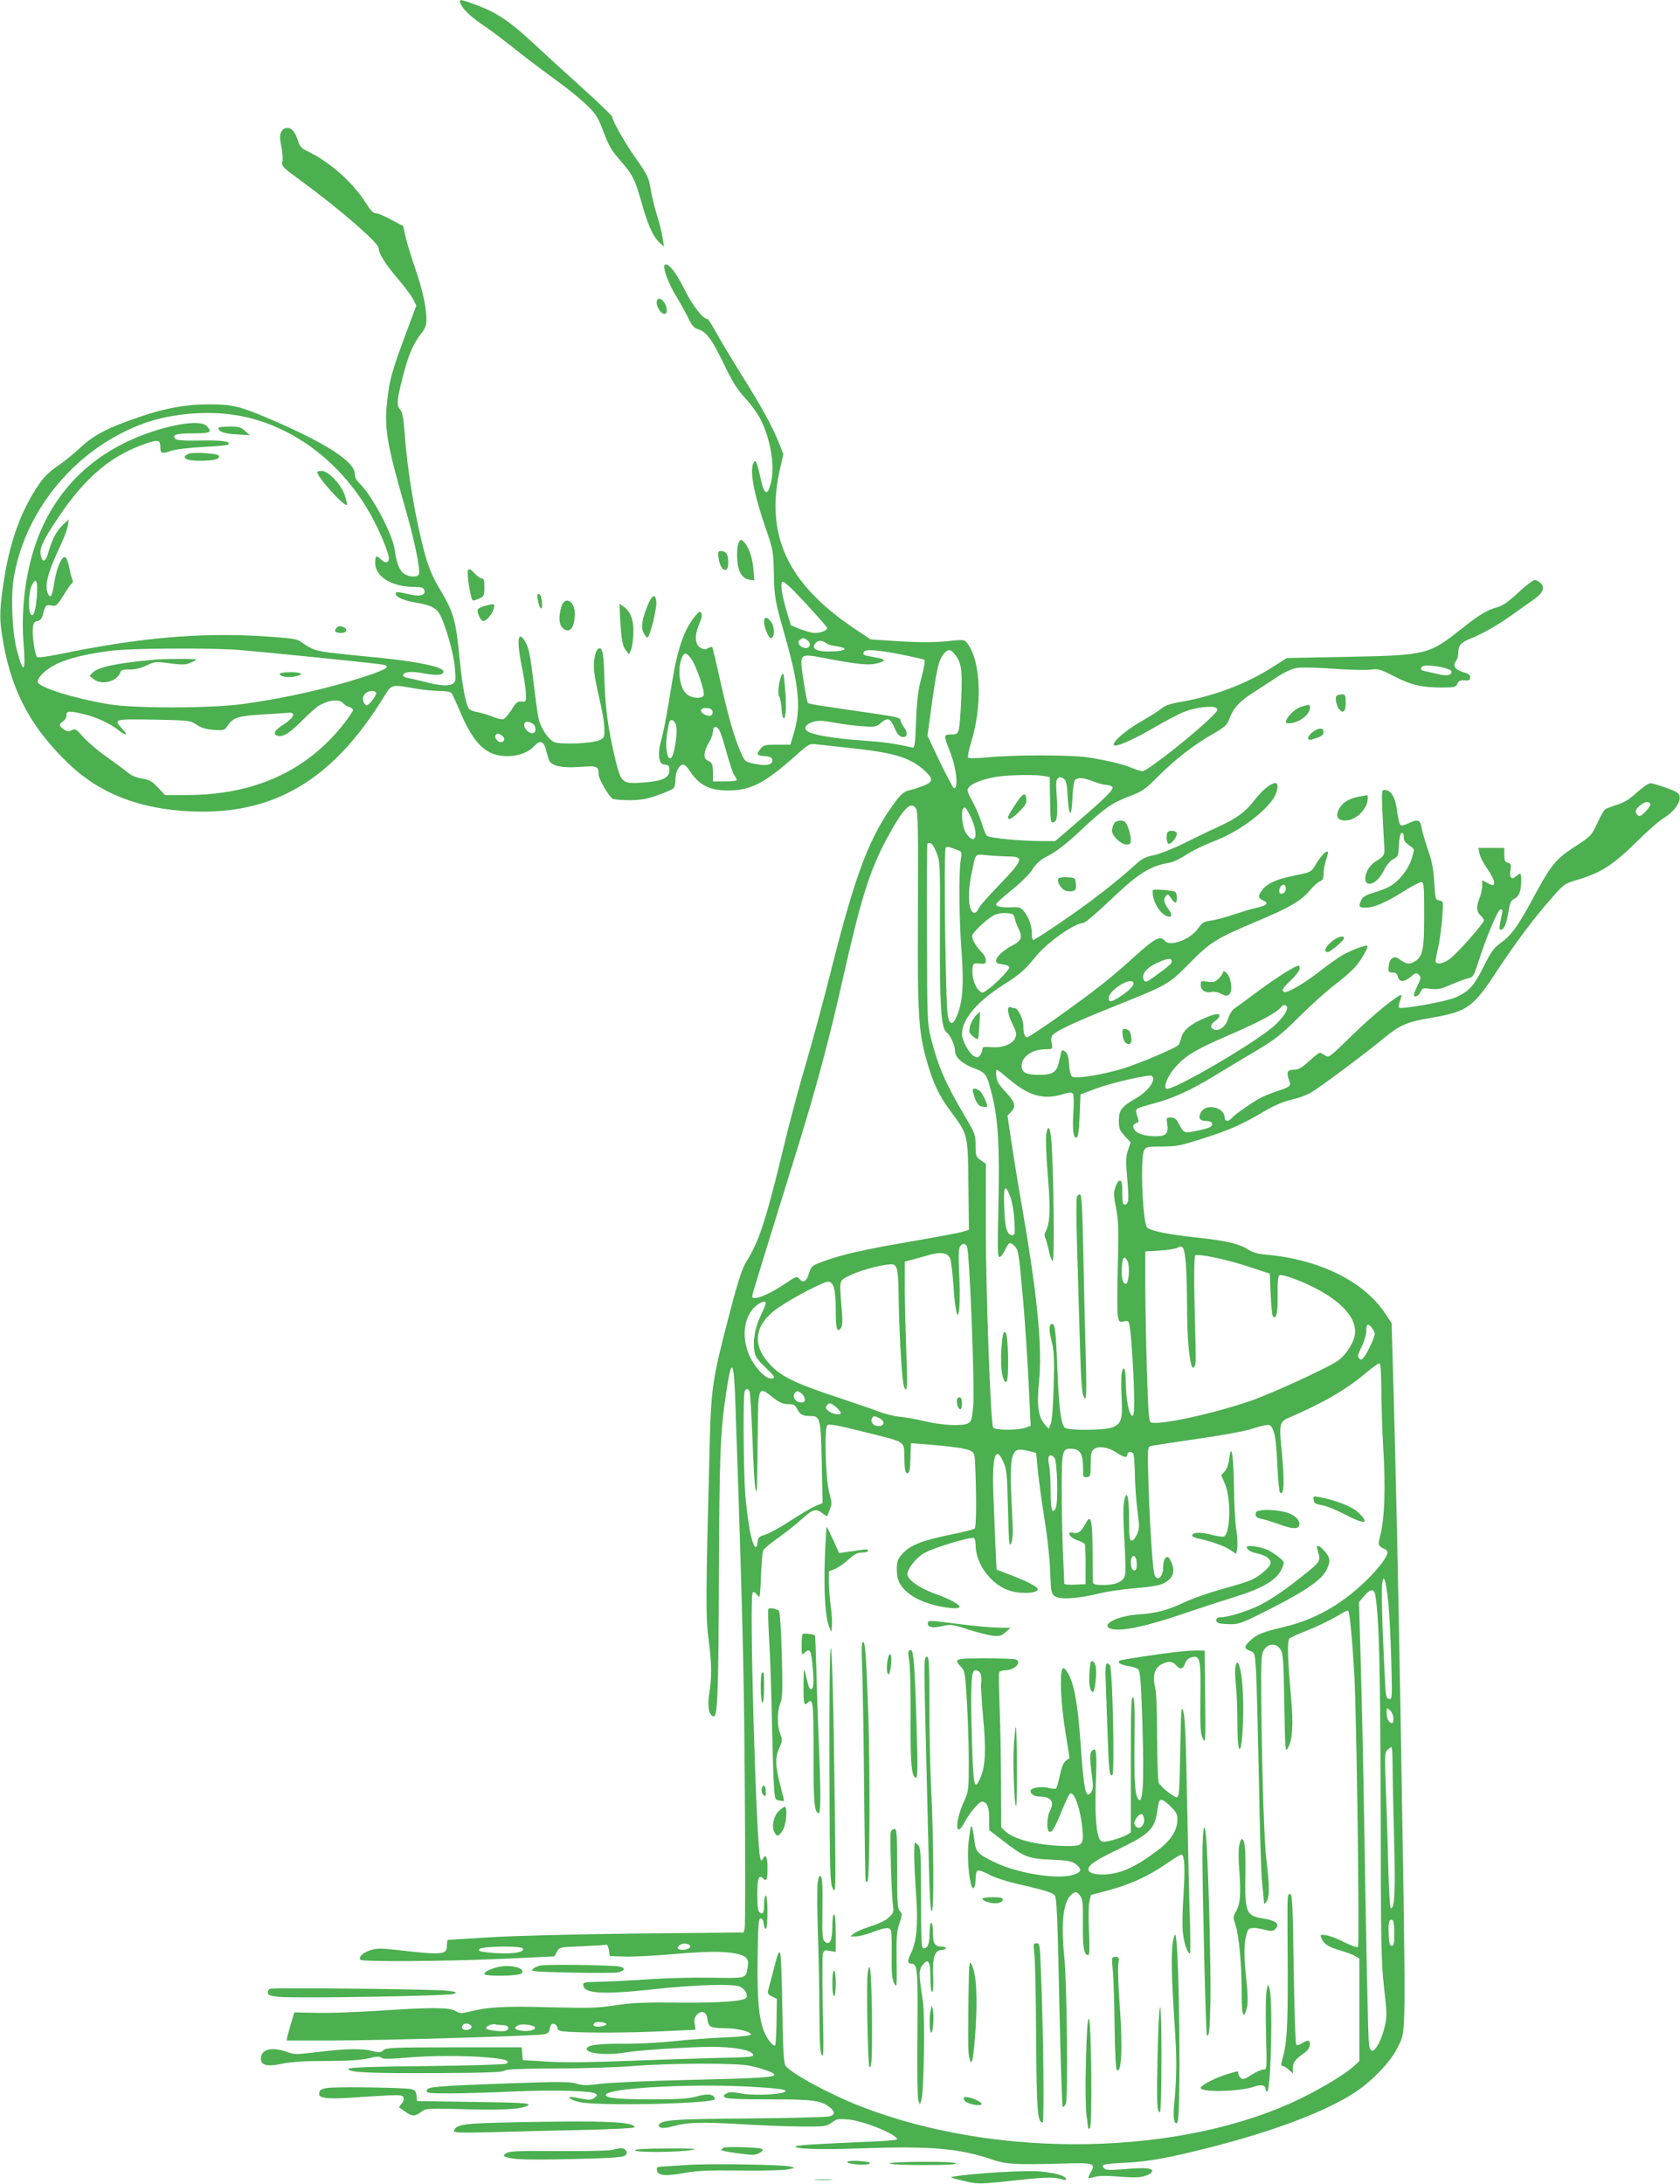 <?xml version="1.0" standalone="no"?>
<!DOCTYPE svg PUBLIC "-//W3C//DTD SVG 20010904//EN"
 "http://www.w3.org/TR/2001/REC-SVG-20010904/DTD/svg10.dtd">
<svg version="1.0" xmlns="http://www.w3.org/2000/svg"
 width="985pt" height="1280pt" viewBox="0 0 985 1280"
 preserveAspectRatio="xMidYMid meet">
<g transform="translate(0,1280) scale(0.1,-0.1)"
fill="#4caf50" stroke="none">
<path d="M2704 12771 c18 -34 64 -76 148 -132 35 -24 117 -86 183 -139 66 -52
167 -128 224 -169 57 -40 134 -103 172 -138 59 -56 72 -75 100 -146 42 -111
49 -122 112 -195 68 -79 80 -102 123 -255 36 -125 65 -187 104 -222 l23 -20
-8 50 c-4 28 -18 86 -32 130 -14 44 -31 114 -38 155 -11 69 -18 83 -85 179
-68 96 -140 223 -140 246 0 6 -82 85 -182 175 -101 91 -212 192 -248 226 -166
156 -241 208 -368 255 -99 37 -107 37 -88 0z"/>
<path d="M1648 12025 c-8 -19 -8 -39 1 -81 7 -31 10 -70 7 -88 -6 -31 -3 -34
116 -121 220 -161 448 -359 448 -389 0 -31 40 -95 111 -178 39 -45 79 -99 90
-120 l20 -39 -64 -172 c-79 -211 -94 -266 -107 -388 -18 -157 -1 -254 100
-606 59 -202 96 -382 86 -409 -7 -19 -57 -17 -85 2 -30 21 -47 64 -56 139 -12
92 -135 325 -209 394 -17 16 -26 35 -26 54 0 71 -170 181 -500 322 -173 74
-218 85 -354 85 -134 0 -253 -21 -400 -71 -190 -64 -275 -108 -353 -181 -37
-35 -96 -83 -129 -105 -72 -49 -99 -80 -154 -172 -80 -135 -135 -298 -166
-496 -25 -161 -28 -222 -14 -314 46 -321 160 -544 393 -768 182 -175 420 -267
722 -279 484 -20 828 186 1128 675 43 70 42 70 177 46 47 -8 113 -15 146 -15
38 0 65 -5 71 -12 5 -7 27 -53 48 -103 83 -198 156 -267 280 -267 65 0 124 22
159 61 31 34 54 27 66 -21 6 -24 15 -53 20 -65 14 -33 77 -46 183 -38 97 8
107 4 107 -45 0 -26 59 -127 82 -142 7 -4 51 -8 98 -8 68 0 102 6 169 30 46
16 88 35 92 42 5 7 9 29 9 48 0 43 20 84 42 88 11 2 26 -11 41 -35 54 -83 115
-116 222 -116 135 -1 216 40 400 204 78 70 81 71 125 66 25 -3 115 -13 200
-22 250 -26 347 -56 429 -130 56 -51 54 -69 -11 -93 -29 -11 -67 -23 -84 -26
-20 -5 -42 -22 -66 -54 -157 -207 -238 -418 -382 -987 -47 -187 -115 -439
-151 -560 -36 -121 -93 -332 -126 -470 -108 -449 -148 -570 -223 -690 -24 -38
-48 -110 -99 -305 -102 -391 -108 -431 -117 -805 -22 -835 -23 -974 -6 -1100
19 -142 20 -230 4 -323 -12 -73 0 -132 27 -132 22 0 28 145 30 845 3 677 8
816 40 1035 34 234 48 221 57 -55 43 -1256 51 -1596 55 -2277 3 -422 3 -778
-1 -791 l-6 -24 -622 -6 c-356 -4 -726 -13 -863 -22 -132 -8 -243 -15 -247
-15 -5 0 -8 -16 -8 -35 0 -53 -26 -55 -295 -24 -93 10 -117 10 -154 -2 -44
-14 -72 -41 -57 -56 13 -13 516 -9 839 6 l298 14 14 27 c14 27 15 27 142 32
70 3 135 7 143 9 10 3 16 -7 20 -31 l5 -35 85 -3 c47 -2 168 4 270 13 217 18
307 19 381 5 65 -12 82 -31 73 -80 -12 -68 -3 -65 -211 -62 -103 2 -269 -2
-368 -9 -99 -7 -218 -13 -265 -14 -119 -3 -120 -3 -120 -19 0 -51 112 -58 399
-27 253 28 484 35 521 16 29 -15 46 -47 36 -64 -13 -21 -151 -31 -396 -29
-207 2 -278 -1 -375 -16 -104 -16 -154 -17 -385 -11 -263 7 -359 2 -473 -27
-41 -10 -52 -10 -76 5 -37 22 -148 22 -456 1 -126 -8 -288 -14 -360 -12 l-129
3 -17 -55 c-9 -30 -19 -67 -23 -82 l-6 -28 272 0 c266 0 1172 26 1234 36 26 4
33 10 38 35 4 22 11 30 23 27 10 -2 19 -12 21 -23 2 -17 12 -21 65 -24 123 -7
356 -6 548 3 l197 9 -5 36 c-4 28 0 40 17 56 27 24 54 11 58 -31 6 -45 16 -51
99 -52 79 -1 154 -19 156 -37 1 -6 -59 -13 -153 -17 -85 -3 -220 -14 -300 -22
-80 -9 -215 -16 -300 -15 -146 1 -210 -8 -210 -31 0 -27 118 -38 221 -21 76
14 372 33 509 34 119 0 222 -16 241 -39 17 -21 4 -22 -231 -27 -118 -3 -350
-11 -515 -17 -198 -8 -351 -10 -450 -4 l-150 9 -3 38 -3 37 -396 0 c-359 0
-398 -2 -415 -17 -16 -15 -25 -15 -64 -5 -61 16 -154 15 -317 -5 -129 -16
-141 -16 -185 0 -90 32 -152 16 -152 -39 0 -40 34 -49 125 -30 54 11 132 16
259 16 126 0 200 5 245 15 48 12 67 13 77 4 10 -8 46 -8 139 0 148 13 351 14
489 1 98 -8 131 -20 104 -36 -7 -5 -217 -11 -467 -14 -324 -3 -455 -8 -458
-16 -7 -21 125 -27 516 -25 286 1 388 5 399 14 11 9 92 12 301 13 157 0 360 7
451 14 221 18 606 19 685 2 75 -16 145 -41 145 -52 0 -16 -78 -21 -495 -31
-236 -5 -473 -16 -525 -23 -79 -10 -102 -10 -140 1 -38 12 -96 12 -365 3 -461
-17 -509 -21 -513 -42 -3 -17 9 -18 140 -18 79 0 244 5 368 11 228 10 455 5
481 -12 12 -8 11 -12 -6 -25 -20 -15 -28 -15 -117 3 -55 11 -27 -16 30 -28
109 -25 792 -9 792 17 0 29 -38 35 -102 17 -51 -14 -101 -18 -263 -18 -208 0
-279 8 -272 28 12 37 476 64 806 48 218 -11 275 -20 235 -35 -39 -15 -193 -19
-252 -6 -46 9 -64 10 -82 0 -17 -9 -19 -15 -11 -23 9 -9 85 -12 259 -12 259 0
305 -6 356 -46 33 -26 33 -45 -2 -54 -15 -4 -228 -10 -474 -12 -445 -3 -515
-9 -525 -39 -6 -19 30 -22 82 -7 82 24 169 26 390 13 116 -7 278 -14 360 -14
143 -1 151 0 182 23 29 22 39 23 98 18 89 -8 285 -88 285 -116 0 -4 -71 -11
-157 -14 -329 -14 -434 -20 -438 -28 -10 -15 146 -20 390 -11 403 14 566 0
760 -65 87 -29 131 -32 428 -24 168 5 183 0 153 -50 -10 -17 -16 -32 -14 -35
2 -2 20 1 39 7 20 6 67 7 114 3 44 -4 102 -7 128 -6 53 1 106 27 89 44 -12 12
-56 13 -172 3 -82 -6 -97 -5 -109 8 -16 21 -2 24 134 31 132 7 239 26 480 87
385 97 697 216 867 330 96 64 204 179 239 252 56 120 54 -57 19 2047 -12 682
-25 1278 -40 1830 l-11 375 -36 54 c-124 189 -383 318 -698 347 -49 4 -81 13
-107 30 -53 34 -130 52 -298 70 -164 17 -274 39 -294 59 -27 28 -42 408 -18
453 12 20 20 22 107 22 85 0 108 5 248 50 155 50 215 77 360 162 49 29 104 52
149 62 40 9 92 28 116 43 48 27 310 223 426 318 97 79 134 95 282 120 207 36
241 60 381 274 113 171 211 302 317 423 73 84 78 88 148 109 144 42 218 90
361 232 56 56 125 116 152 132 57 35 97 88 93 125 -3 21 -14 29 -78 52 -41 15
-83 27 -93 27 -11 1 -46 -24 -80 -54 -43 -40 -76 -60 -116 -72 -31 -9 -62 -22
-70 -27 -8 -6 -29 -44 -47 -83 -33 -71 -36 -74 -131 -136 -113 -73 -139 -106
-248 -308 -86 -159 -123 -210 -185 -255 -42 -30 -57 -51 -102 -141 -56 -112
-84 -143 -163 -179 -52 -24 -320 -72 -332 -60 -4 4 -2 21 5 38 6 18 10 33 9
35 -11 11 -165 -114 -284 -230 -139 -136 -142 -139 -165 -123 -12 9 -26 16
-30 16 -4 0 -33 -22 -63 -50 -44 -40 -62 -50 -90 -50 -38 0 -44 -15 -26 -64
12 -30 4 -38 -69 -61 -30 -10 -73 -27 -95 -38 -46 -23 -157 -100 -175 -122
-18 -21 -40 -19 -40 5 0 58 -104 84 -136 35 -22 -33 -12 -55 25 -55 36 0 50
-18 28 -35 -9 -6 -46 -17 -84 -24 -74 -14 -70 -15 -105 48 -12 23 -24 31 -44
31 -25 0 -26 -2 -21 -36 10 -58 -5 -74 -67 -74 -66 0 -113 16 -127 42 -11 20
-4 30 24 40 4 2 2 18 -5 35 -8 22 -9 36 -2 43 5 5 48 19 94 31 110 28 218 76
360 163 63 38 174 105 245 147 112 67 148 95 255 202 69 68 161 151 205 184
44 33 97 79 117 101 37 41 83 120 75 128 -8 8 -102 -28 -152 -58 -27 -17 -87
-59 -131 -94 -87 -68 -190 -128 -205 -118 -16 10 -9 22 41 70 28 26 50 56 50
66 0 10 -2 18 -5 18 -20 0 -121 -63 -231 -144 -71 -53 -138 -102 -150 -110
-11 -8 -26 -33 -33 -55 -13 -46 -50 -76 -81 -66 -27 9 -25 31 5 51 14 9 25 23
25 30 0 19 -38 10 -117 -27 -67 -32 -101 -67 -110 -111 -3 -15 -10 -32 -17
-36 -25 -20 -221 -103 -312 -132 -118 -38 -290 -66 -309 -50 -7 6 -15 38 -17
72 -3 45 -9 64 -24 75 -18 13 -20 11 -31 -44 -15 -78 -35 -93 -123 -93 -75 0
-100 14 -100 53 0 54 63 97 141 97 41 0 41 1 36 30 -4 16 -4 36 -1 44 10 26
101 70 338 166 350 140 344 137 471 265 123 124 155 144 397 246 190 80 255
118 306 178 23 27 51 53 62 56 15 5 20 15 20 44 0 21 7 58 15 81 8 24 13 45
10 48 -8 9 -43 -28 -70 -74 -28 -47 -26 -46 -140 -69 -92 -19 -145 -44 -174
-81 -27 -35 -26 -48 5 -62 34 -16 24 -28 -38 -43 -29 -6 -91 -25 -137 -40 -46
-16 -105 -32 -132 -35 -41 -6 -51 -12 -73 -44 -43 -65 -165 -112 -196 -75 -28
33 -58 17 -186 -99 -68 -63 -175 -152 -237 -198 -156 -118 -372 -268 -385
-268 -14 0 -22 25 -22 68 0 37 -31 102 -49 102 -5 0 -16 3 -25 6 -25 10 -20
-37 11 -100 23 -47 25 -59 15 -81 -17 -36 -74 -58 -139 -53 -44 4 -53 2 -53
-12 0 -9 -6 -24 -13 -34 -11 -15 -17 -17 -35 -7 -31 16 -72 92 -72 131 0 84
88 189 242 287 95 60 130 90 186 161 67 85 231 201 284 202 9 0 75 56 147 124
177 169 241 210 362 230 20 4 63 25 96 47 33 22 105 57 160 78 135 51 278 153
344 243 30 42 39 98 17 98 -27 0 -77 -41 -122 -99 -55 -72 -105 -108 -223
-162 -49 -22 -137 -65 -198 -95 -60 -30 -137 -60 -171 -67 -52 -10 -69 -20
-125 -71 -101 -92 -264 -217 -425 -326 -81 -55 -151 -100 -156 -100 -4 0 -8
15 -8 33 0 48 -17 98 -44 132 -21 27 -29 29 -77 27 -57 -2 -89 4 -89 18 0 5
42 43 93 84 52 42 105 94 121 121 20 31 45 54 75 70 65 33 121 76 209 159 132
125 184 161 279 197 81 30 95 40 173 118 99 99 209 185 323 250 69 40 82 52
94 85 21 61 59 104 137 154 39 25 104 67 143 93 47 31 89 50 118 54 25 4 121
2 215 -5 94 -7 191 -9 217 -5 42 6 55 3 137 -39 102 -52 162 -66 280 -66 75 0
82 2 91 23 8 17 17 21 43 19 26 -2 32 2 32 18 0 14 -11 22 -40 30 -48 13 -64
37 -44 65 8 10 14 33 14 50 0 42 16 60 75 83 67 27 166 83 245 141 36 26 87
62 113 80 61 42 77 73 52 101 -10 11 -27 20 -37 20 -10 0 -54 -34 -98 -75 -58
-54 -92 -77 -123 -85 -57 -15 -108 -46 -207 -125 -192 -152 -205 -156 -665
-165 l-360 -7 -87 -55 c-153 -98 -343 -169 -535 -202 -59 -10 -91 -21 -112
-38 -16 -14 -68 -47 -116 -74 -105 -59 -197 -144 -155 -144 27 0 128 47 235
110 66 39 144 79 174 90 63 24 160 35 181 21 12 -8 11 -14 -10 -36 -87 -93
-391 -335 -421 -335 -10 0 -37 8 -61 18 -52 23 -156 47 -263 63 -101 15 -435
15 -580 0 -62 -6 -113 -7 -118 -2 -5 5 2 42 16 87 68 217 58 479 -21 582 -18
24 -19 24 -125 13 -75 -7 -155 -7 -274 0 l-168 11 -95 63 c-397 267 -528 553
-434 949 l17 74 -27 68 c-39 98 -103 213 -226 409 -58 94 -124 203 -145 243
-22 39 -43 72 -47 72 -26 0 -85 75 -130 164 -50 102 -91 156 -115 156 -27 0
12 -109 73 -206 24 -40 53 -93 64 -118 13 -27 29 -47 43 -52 58 -17 87 -55
157 -200 55 -114 82 -157 129 -208 33 -35 74 -92 91 -126 62 -123 86 -287 56
-385 -19 -64 -37 -51 -57 43 -21 94 -28 110 -40 91 -26 -41 0 -182 68 -379 45
-130 47 -139 50 -267 3 -149 5 -158 72 -395 78 -277 88 -408 43 -553 l-18 -60
-78 0 c-69 0 -80 -2 -97 -24 -27 -33 -24 -39 23 -43 31 -2 44 -8 46 -20 6 -30
-32 -40 -99 -26 -61 12 -61 13 -85 66 -39 89 -73 207 -120 416 -24 109 -46
201 -48 203 -2 3 -14 -1 -26 -7 -17 -9 -26 -8 -46 5 -31 20 -32 74 -4 139 14
31 18 51 12 62 -7 13 -13 11 -36 -17 -64 -76 -104 -191 -136 -390 -29 -182
-48 -284 -66 -348 -9 -32 -13 -69 -9 -92 6 -32 11 -38 33 -41 22 -2 27 -8 27
-32 0 -46 -42 -65 -157 -73 -122 -8 -126 -4 -162 143 -39 163 -57 293 -62 449
-4 157 -10 195 -29 195 -22 0 -38 -67 -32 -134 4 -34 18 -108 32 -165 14 -57
27 -132 28 -165 2 -57 1 -61 -27 -74 -41 -20 -226 -28 -266 -12 -32 13 -74 73
-91 132 -5 18 -18 110 -29 203 -21 179 -30 223 -55 261 -40 61 -46 -4 -15
-158 12 -55 22 -123 23 -152 2 -50 2 -51 -25 -48 -24 2 -32 -5 -58 -47 -17
-28 -39 -53 -49 -56 -10 -3 -38 3 -62 14 -24 10 -63 22 -86 26 -23 4 -46 12
-52 19 -20 24 -40 132 -56 291 -21 224 -35 274 -110 401 -50 83 -69 129 -94
217 -56 207 -103 486 -119 714 -7 82 -13 118 -25 131 -23 25 -22 49 13 187 34
134 63 202 109 259 23 29 31 49 31 80 0 76 -21 170 -65 301 -25 72 -51 157
-58 190 l-13 60 -70 37 c-38 21 -79 38 -90 38 -16 0 -33 18 -61 63 -77 121
-211 239 -345 303 -28 13 -41 27 -49 53 -18 57 -37 81 -64 81 -17 0 -29 -8
-37 -25z m-255 -1660 c336 -58 640 -297 808 -634 44 -88 79 -179 79 -203 0
-27 -20 -32 -44 -9 -31 29 -36 27 -36 -20 0 -79 99 -139 227 -139 41 0 55 -4
60 -16 12 -32 -22 -43 -85 -28 -69 16 -82 17 -82 4 0 -19 49 -41 117 -52 78
-12 117 -29 137 -61 33 -52 87 -237 93 -321 6 -80 5 -84 -17 -96 -24 -13 -80
-8 -165 15 -27 7 -67 16 -88 20 -23 4 -37 11 -34 18 6 20 50 24 122 10 76 -14
115 -11 115 11 0 30 -184 65 -472 90 -92 9 -196 20 -231 26 -60 11 -78 19
-138 62 -19 13 -66 19 -219 29 -373 22 -721 -8 -1195 -106 -66 -13 -123 -21
-127 -17 -13 13 -29 119 -26 164 3 35 7 43 28 48 19 4 27 16 35 50 11 45 16
47 59 39 14 -3 28 12 58 61 22 36 44 68 50 71 6 4 7 12 4 18 -4 6 -13 39 -20
74 -8 38 -18 62 -26 62 -21 0 -48 -65 -61 -145 -13 -88 -24 -105 -40 -64 -17
43 2 119 61 245 28 58 54 124 57 145 l6 39 -33 -30 c-38 -36 -62 -81 -85 -158
-17 -60 -34 -69 -45 -26 -11 42 8 86 101 225 162 241 315 369 526 438 61 20
73 16 73 -24 0 -38 8 -42 61 -23 26 9 102 18 187 23 78 4 146 10 150 14 18 19
-35 26 -160 24 -94 -2 -141 1 -149 9 -24 24 3 33 102 33 104 0 115 6 82 42
-47 52 -327 -11 -523 -119 -261 -142 -435 -371 -511 -672 -39 -154 -53 -321
-41 -481 14 -172 0 -188 -38 -45 -28 102 -38 313 -20 423 65 406 370 768 765
911 160 58 376 76 548 46z m-1177 -1064 c-8 -87 -21 -124 -37 -99 -15 23 -10
133 7 167 26 52 37 27 30 -68z m4443 31 c87 -90 191 -206 191 -214 0 -13 -38
-28 -72 -28 -18 0 -57 11 -87 23 l-54 22 -24 80 c-31 103 -40 175 -23 175 7 0
38 -26 69 -58z m76 -286 c24 -17 13 -49 -16 -44 -31 4 -49 35 -29 48 20 13 23
12 45 -4z m112 -18 c6 -5 33 -13 58 -16 71 -11 59 -27 -22 -30 -97 -4 -134 16
-98 52 15 15 38 13 62 -6z m-3440 -38 c165 -14 811 -79 841 -86 42 -9 17 -27
-84 -61 -216 -73 -485 -135 -744 -170 -189 -25 -640 -26 -787 0 -204 35 -405
98 -411 129 -5 26 47 76 111 107 71 33 169 57 312 76 123 16 586 19 762 5z
m3875 -26 c73 -14 136 -29 139 -32 4 -4 -4 -50 -18 -102 -20 -74 -27 -131 -32
-255 -5 -135 -8 -159 -21 -157 -102 24 -169 33 -300 42 -155 11 -274 31 -311
51 -30 16 -19 42 25 57 33 10 54 10 130 -4 50 -9 125 -19 167 -21 70 -5 77 -3
107 22 38 32 53 25 78 -34 15 -36 30 -51 52 -51 23 0 24 29 3 56 -12 15 -21
34 -21 43 0 14 -28 20 -157 39 -327 47 -378 55 -386 62 -4 3 -16 63 -26 131
-24 165 -29 160 131 130 180 -34 249 -41 292 -31 67 15 63 27 -13 39 -56 9
-66 14 -56 30 10 17 75 13 217 -15z m317 0 c38 -49 44 -89 37 -254 -3 -85 -10
-168 -14 -185 -8 -26 -13 -30 -45 -30 -44 0 -45 -5 -12 -88 42 -101 57 -228
28 -227 -4 0 -41 70 -82 154 l-73 154 16 118 c38 281 49 329 83 366 22 25 38
23 62 -8z m-1546 -26 c29 -39 81 -192 73 -213 -9 -23 -71 -19 -101 8 -43 37
-56 157 -23 220 13 25 24 21 51 -15z m4400 -49 c37 -8 57 -17 57 -26 0 -22
-29 -27 -79 -14 -25 6 -57 13 -70 16 -29 5 -35 11 -26 24 8 14 47 14 118 0z
m-6248 -149 c7 -12 -46 -81 -57 -74 -21 13 -27 42 -12 62 16 23 58 30 69 12z
m-190 -65 c6 -6 20 -15 33 -19 12 -4 22 -12 22 -17 0 -6 -21 -38 -47 -72 -218
-284 -529 -427 -929 -427 l-127 0 -41 44 c-34 37 -49 45 -91 52 -34 5 -63 17
-90 39 -22 18 -79 60 -127 94 -47 33 -106 84 -131 112 -40 46 -47 50 -66 39
-18 -9 -27 -8 -47 5 -29 19 -30 31 -4 47 11 7 20 23 20 35 0 27 11 28 98 8 77
-18 157 -55 207 -95 46 -36 59 -31 22 8 -55 57 -49 58 185 54 208 -4 213 -5
251 -30 29 -19 56 -27 101 -30 58 -4 63 -2 79 22 33 50 60 59 200 68 73 4 143
9 157 10 47 5 35 -28 -24 -66 -58 -37 -70 -60 -37 -69 32 -8 74 19 146 93 39
39 84 79 100 87 61 33 118 36 140 8z m2162 -41 c3 -8 1 -20 -4 -25 -14 -14
-63 7 -63 26 0 21 59 20 67 -1z m-215 -79 c16 -36 -10 -200 -32 -200 -21 0
-30 67 -19 144 5 35 12 67 15 72 10 16 24 9 36 -16z m-841 5 c20 -11 26 -45 9
-55 -23 -14 -69 33 -54 56 7 12 21 11 45 -1z m1097 -40 c6 -11 26 -70 42 -131
17 -61 37 -121 45 -132 8 -12 15 -25 15 -29 0 -5 -31 -8 -70 -8 l-70 0 0 48
c0 52 -6 65 -32 75 -26 9 -22 54 7 102 14 22 25 52 25 68 0 32 20 36 38 7z
m-1273 -33 c19 -15 13 -37 -9 -37 -18 0 -39 27 -31 40 8 13 17 13 40 -3z
m3180 -236 l30 -6 1 -95 c3 -170 3 -170 19 -170 22 0 28 42 21 149 -6 78 -5
100 7 109 10 9 18 8 33 -2 16 -12 20 -31 24 -108 3 -52 9 -93 15 -93 6 0 11
38 13 89 2 50 8 96 14 103 15 18 49 16 108 -7 28 -11 61 -20 73 -20 12 0 29
-5 37 -10 17 -12 -23 -53 -217 -220 l-116 -100 -76 0 c-135 1 -313 18 -326 32
-6 7 -19 40 -29 73 -10 33 -34 90 -54 127 -35 65 -35 68 -18 87 23 25 103 52
181 61 76 9 221 10 260 1z m3551 -162 c3 -6 -9 -26 -27 -45 -25 -26 -36 -31
-46 -23 -20 17 -16 35 13 58 30 23 49 27 60 10z m-4304 -31 c10 -18 12 -143
10 -593 -3 -623 3 -715 54 -891 36 -126 70 -197 138 -288 102 -138 101 -132
104 -433 l3 -261 -33 -11 c-18 -6 -152 -31 -297 -56 -275 -47 -415 -78 -517
-116 -75 -27 -78 -30 -93 -79 -13 -43 -35 -52 -56 -24 -11 15 -18 13 -74 -25
-105 -72 -201 -109 -201 -79 0 10 43 149 272 888 106 342 181 623 259 970 106
470 157 634 256 820 99 184 145 231 175 178z m324 -55 c43 -99 24 -162 -29
-91 -31 42 -37 171 -7 153 6 -4 22 -32 36 -62z m-227 -156 c6 -8 18 -34 27
-58 15 -39 17 -91 15 -439 -2 -439 6 -575 38 -600 24 -18 51 -79 51 -113 0
-35 44 -74 113 -99 68 -25 75 -36 107 -171 33 -140 41 -294 34 -629 -6 -265
-5 -310 7 -306 8 2 22 21 31 40 23 49 31 52 58 23 20 -21 24 -44 40 -222 20
-208 35 -439 46 -684 l7 -146 -33 -12 c-45 -15 -175 -15 -187 2 -15 19 -44
818 -43 1204 l0 342 -30 21 c-28 20 -30 26 -30 86 0 62 -3 70 -64 174 -113
190 -156 290 -199 460 -20 81 -21 110 -22 605 -1 286 0 523 2 528 6 11 19 8
32 -6z m144 -29 c27 -10 28 -12 20 -57 -12 -70 -10 -356 5 -543 14 -186 6
-298 -29 -376 -22 -52 -41 -51 -52 4 -13 62 -25 978 -12 986 5 4 17 5 25 2 8
-3 28 -11 43 -16z m301 -38 c93 -1 86 -20 -64 -176 -59 -61 -111 -120 -114
-132 -4 -12 -14 -22 -22 -22 -35 0 -44 101 -19 222 28 136 15 122 102 114 42
-3 94 -6 117 -6z m1624 -196 c-5 -26 -38 -31 -38 -7 0 24 21 46 33 34 5 -5 7
-17 5 -27z m-1588 -169 c4 -16 14 -45 24 -63 23 -44 13 -68 -37 -93 -53 -27
-97 -68 -97 -90 0 -13 10 -19 37 -21 20 -2 38 -9 41 -17 4 -12 -87 -106 -136
-138 -20 -14 -24 -14 -42 2 -25 23 -43 80 -38 125 3 34 4 35 41 32 33 -3 37
-1 37 20 0 14 -12 35 -26 49 -29 27 -54 70 -54 93 0 18 79 94 123 119 21 11
48 17 77 15 40 -3 45 -6 50 -33z m920 -249 c0 -14 -12 -26 -104 -92 -38 -28
-51 -33 -57 -22 -21 33 7 72 75 104 58 27 86 30 86 10z m-227 -122 c12 -13
-14 -44 -66 -79 -58 -39 -77 -43 -77 -16 0 43 117 121 143 95z m902 -144 c10
-16 -21 -63 -70 -109 -110 -101 -615 -395 -638 -372 -16 16 14 83 60 133 64
67 115 97 320 186 173 75 267 126 293 158 14 16 26 18 35 4z m-1623 -430 c112
-94 197 -117 308 -84 44 13 54 13 61 2 5 -7 6 -56 2 -109 -6 -103 0 -153 20
-146 8 2 14 43 17 128 l5 124 90 34 c91 34 311 85 327 75 31 -19 -18 -89 -91
-131 -84 -48 -101 -70 -101 -130 0 -46 4 -58 34 -91 l35 -38 -15 -45 c-13 -37
-14 -62 -5 -166 11 -126 9 -153 -15 -153 -11 0 -14 17 -14 70 0 55 -3 70 -15
70 -8 0 -19 -17 -26 -40 -10 -32 -9 -55 5 -123 14 -71 15 -122 10 -338 -4
-140 -4 -272 0 -292 7 -36 9 -38 36 -32 26 6 28 4 34 -32 10 -57 26 -326 26
-431 0 -71 -3 -93 -12 -90 -19 7 -36 93 -37 191 -1 87 -13 114 -25 55 -3 -17
-3 -79 0 -137 7 -126 -1 -156 -51 -176 -46 -20 -268 -21 -283 -2 -22 26 -33
113 -42 335 -9 228 -14 272 -31 272 -19 0 -20 -31 -4 -99 15 -59 17 -103 13
-263 -3 -116 -10 -205 -17 -223 l-13 -30 -23 27 c-38 44 -47 112 -33 249 20
207 -9 503 -102 1039 -22 124 -49 292 -61 373 l-22 148 23 24 c28 30 21 56
-30 110 -21 22 -43 50 -49 62 -11 22 -15 73 -5 73 3 0 37 -27 76 -60z m2 -686
c10 -27 21 -88 23 -136 5 -77 4 -88 -10 -88 -33 0 -45 41 -49 163 -5 129 4
144 36 61z m-255 -288 c15 -18 47 -821 37 -939 -7 -75 -11 -89 -29 -99 -33
-18 -151 -13 -251 11 -50 12 -117 24 -150 27 -34 3 -90 17 -126 31 -36 14
-152 54 -258 89 -231 76 -315 118 -380 189 -108 118 -88 236 57 334 86 59 269
153 288 149 32 -6 43 -48 43 -165 0 -112 7 -136 30 -108 10 12 11 40 5 113
-14 180 -19 163 54 199 65 32 211 68 246 62 27 -6 32 -38 34 -204 2 -158 16
-428 27 -492 4 -25 11 -40 17 -36 7 4 7 73 1 212 -4 113 -9 280 -9 371 l0 165
45 12 c25 7 70 19 100 28 69 19 108 12 121 -23 6 -14 15 -92 20 -172 18 -248
45 -184 33 77 -5 117 -4 156 6 168 15 19 24 19 39 1z m1282 -83 c5 -38 8 -156
9 -263 0 -175 10 -301 26 -354 9 -28 25 -5 25 35 0 19 -3 162 -7 317 -4 175
-2 288 3 293 14 14 192 -24 328 -70 l110 -36 5 -122 c3 -67 9 -125 13 -129 20
-21 30 21 28 126 -1 85 2 112 12 116 8 3 44 -6 81 -20 253 -95 390 -228 356
-346 -13 -46 -53 -104 -92 -133 -50 -38 -377 -189 -513 -237 -217 -75 -539
-146 -587 -127 -12 4 -16 58 -24 314 -5 169 -9 394 -9 498 l0 190 85 5 c47 3
94 11 105 17 29 17 38 3 46 -74z m-341 -3 c16 -30 9 -135 -9 -135 -19 0 -28
38 -23 103 4 55 14 65 32 32z m-2120 -249 c0 -5 -14 -39 -32 -77 -33 -71 -45
-147 -34 -210 5 -26 22 -50 62 -87 59 -56 64 -67 34 -67 -33 0 -95 65 -125
132 -51 112 -33 239 41 297 28 22 54 28 54 12z m3570 -180 c0 -19 -41 -107
-63 -136 -13 -16 -18 -18 -28 -7 -11 10 -8 23 14 67 15 31 27 70 27 89 0 18 3
36 7 40 10 10 43 -31 43 -53z m39 -325 c0 -85 5 -246 12 -358 13 -224 7 -389
-16 -488 -15 -60 -15 -65 1 -77 10 -7 21 -13 25 -13 4 0 10 -7 13 -16 8 -20
-52 -100 -132 -176 -143 -137 -299 -223 -474 -264 -124 -29 -159 -43 -200 -82
-35 -33 -35 -45 1 -58 28 -11 28 -12 35 -115 4 -57 11 -342 17 -634 5 -291 13
-566 19 -610 5 -44 9 -91 10 -105 1 -24 1 -24 15 -6 19 25 19 88 1 236 -14
118 -25 444 -31 930 -2 216 0 281 11 301 24 47 74 53 101 12 16 -24 19 -62 23
-318 5 -286 5 -289 23 -257 25 46 31 137 17 287 -21 239 -24 339 -9 352 8 6
49 25 92 42 79 31 170 76 219 108 15 9 30 15 33 11 8 -8 23 -159 35 -363 14
-240 32 -1597 22 -1607 -4 -4 -39 8 -78 27 -38 20 -86 38 -107 42 -34 5 -37 4
-31 -13 14 -37 38 -54 108 -75 39 -11 81 -27 94 -35 l22 -14 0 -301 0 -300
-27 -25 c-52 -48 -178 -125 -309 -190 -698 -343 -1785 -364 -2590 -49 -185 72
-410 195 -439 238 -10 17 -14 90 -18 327 -2 168 -8 316 -12 329 -7 21 -14 5
-37 -85 -16 -60 -31 -119 -34 -130 -5 -17 0 -25 23 -36 l28 -14 -2 -133 c-1
-74 -5 -136 -8 -139 -10 -10 -43 30 -63 76 -33 77 -43 189 -40 437 3 196 5
230 18 230 10 0 16 -12 18 -33 2 -18 8 -30 13 -27 12 8 12 195 -1 195 -5 0
-10 -22 -10 -48 0 -54 -7 -67 -27 -51 -9 8 -13 39 -13 105 0 92 9 119 33 95
22 -22 27 -10 27 59 0 68 -10 87 -28 54 -8 -14 -10 -13 -15 7 -24 95 -65 1530
-44 1554 5 6 13 4 21 -7 7 -10 16 -18 18 -18 3 0 8 57 10 128 3 70 8 135 13
145 4 9 44 43 89 74 44 32 107 81 138 110 64 58 82 63 122 32 25 -19 26 -20
32 -2 3 10 10 28 15 41 6 17 4 39 -7 75 -23 72 -33 387 -13 404 11 8 60 -1
204 -37 268 -67 244 -52 247 -157 2 -70 6 -88 18 -88 12 0 16 18 18 88 l3 88
82 -6 c147 -12 238 -24 265 -37 25 -13 27 -18 30 -93 8 -191 6 -354 -3 -364
-5 -5 -67 -21 -137 -35 -164 -33 -234 -60 -280 -106 -38 -38 -44 -59 -38 -130
8 -91 118 -166 282 -191 135 -21 100 22 -66 82 -86 31 -156 81 -156 112 1 32
49 94 97 123 52 31 277 99 294 89 5 -4 9 -21 9 -39 0 -115 94 -239 205 -271
59 -17 139 -15 158 4 13 13 -40 44 -149 86 l-91 35 -7 148 c-3 81 -9 215 -12
297 -8 218 13 288 58 188 20 -43 23 -70 28 -278 5 -203 7 -226 19 -200 10 24
11 62 5 180 -12 211 -10 304 7 340 16 32 31 35 99 18 l35 -9 11 -114 c7 -64
24 -189 39 -280 15 -91 30 -225 32 -298 5 -127 7 -134 30 -149 30 -20 131 -13
253 16 47 12 139 26 205 31 66 5 136 15 155 21 75 25 98 75 64 140 -12 25 -18
28 -30 18 -8 -6 -14 -29 -14 -53 0 -67 -43 -93 -54 -33 -10 58 -25 288 -32
513 -7 212 -6 222 12 228 10 3 129 21 264 41 135 19 277 44 315 56 123 37 123
37 141 -7 11 -26 18 -88 23 -196 4 -87 11 -161 15 -165 27 -27 29 68 7 281
-11 110 -5 135 38 153 212 91 344 168 461 267 36 30 70 55 77 55 8 1 11 -42
12 -153z m-3704 -13 c4 -10 11 -137 17 -283 5 -146 13 -276 18 -290 9 -27 9
-37 13 354 2 250 4 253 86 187 41 -32 61 -41 92 -41 32 0 41 -5 53 -29 17 -33
34 -41 81 -41 54 0 58 -17 63 -277 l5 -233 -44 -18 c-24 -11 -91 -50 -147 -87
-57 -37 -122 -73 -145 -80 -37 -11 -42 -16 -45 -44 -6 -56 -26 -28 -44 60 -9
46 -22 142 -28 213 -11 139 -14 584 -4 610 8 21 20 20 29 -1z m323 -42 c3 -17
-2 -21 -22 -21 -32 0 -53 34 -35 56 10 12 15 13 33 1 12 -8 22 -24 24 -36z
m190 -54 c12 -11 22 -24 22 -29 0 -15 -48 -8 -71 11 -20 16 -21 21 -10 35 14
17 23 14 59 -17z m247 -59 c43 -20 27 -56 -21 -44 -23 6 -33 34 -17 49 8 9 8
9 38 -5z m1391 -202 c44 -29 64 -33 64 -11 0 19 29 20 36 1 3 -8 7 -63 8 -123
1 -59 8 -153 15 -208 12 -89 12 -104 -2 -137 -9 -21 -23 -38 -31 -38 -14 0
-16 19 -16 123 0 124 -12 179 -26 122 -10 -39 -10 -92 0 -271 5 -83 6 -163 2
-177 -9 -37 -53 -57 -126 -57 -50 0 -60 3 -62 18 -1 9 -2 92 -2 184 -1 180
-10 217 -40 160 -25 -48 -44 -63 -73 -56 -43 11 -24 -27 22 -43 21 -7 42 -18
45 -23 3 -5 5 -60 5 -122 l0 -113 -62 -3 c-35 -2 -63 1 -63 5 0 4 -3 87 -8
183 -4 96 -7 265 -7 376 0 227 3 237 64 232 45 -4 61 -32 61 -111 0 -55 1 -58
23 -55 20 3 22 8 22 76 0 62 3 76 20 89 27 20 84 11 131 -21z m-364 -30 c17
-17 24 -267 7 -297 -20 -38 -29 -6 -29 104 0 62 -4 128 -9 147 -12 55 2 76 31
46z m483 -622 c0 -28 -4 -39 -15 -39 -16 0 -26 45 -16 72 11 28 31 7 31 -33z
m1475 -226 c6 -57 13 -208 17 -337 6 -226 6 -233 -13 -229 -17 3 -20 16 -25
133 -16 313 -21 525 -14 551 7 28 7 28 16 7 4 -13 13 -69 19 -125z m-76 40
c22 -143 29 -412 31 -1233 1 -806 3 -917 20 -1066 18 -157 18 -170 2 -234 -18
-74 -51 -135 -72 -135 -9 0 -16 16 -19 43 -5 37 -15 522 -31 1497 -3 179 -10
497 -16 708 l-11 382 29 34 c37 45 61 46 67 4z m106 -720 c0 -15 -4 -28 -8
-28 -18 0 -32 26 -32 59 0 33 0 34 20 16 11 -10 20 -31 20 -47z m-5 -280 c0
-62 4 -257 9 -433 8 -305 3 -400 -19 -400 -6 0 -12 106 -16 260 -3 143 -10
348 -14 456 -7 176 -6 197 9 212 10 9 20 17 24 17 4 0 7 -51 7 -112z m10 -979
c0 -59 -3 -74 -15 -74 -11 0 -16 15 -18 64 -3 71 2 95 21 88 8 -2 12 -27 12
-78z m-4128 -76 c5 -14 -40 -28 -63 -19 -13 5 -14 9 -3 22 14 17 60 15 66 -3z
m-982 -13 c16 -26 -79 -37 -204 -24 -50 6 -59 9 -50 20 14 17 244 20 254 4z
m490 -445 c0 -5 -17 -11 -37 -13 -36 -3 -47 5 -31 22 11 10 68 3 68 -9z m-790
-15 c0 -9 -11 -16 -27 -18 -27 -3 -38 14 -21 32 12 12 48 2 48 -14z m188 10
c29 0 38 -24 12 -33 -20 -8 -115 4 -115 14 0 14 34 29 55 24 11 -3 32 -5 48
-5z m181 -10 c15 -15 -29 -29 -72 -23 -45 6 -53 16 -25 32 18 10 82 4 97 -9z"/>
<path d="M1280 10291 c0 -21 34 -33 107 -37 l78 -5 -28 25 c-24 22 -37 26 -93
26 -35 0 -64 -4 -64 -9z"/>
<path d="M1111 10142 c-33 -10 -37 -28 -9 -36 45 -12 165 -7 177 8 9 11 8 15
-4 20 -27 10 -139 15 -164 8z"/>
<path d="M1860 10033 c1 -31 161 -207 174 -192 2 2 -3 26 -11 52 -18 62 -97
147 -136 147 -15 0 -27 -3 -27 -7z"/>
<path d="M1971 9117 c-14 -18 -4 -27 31 -27 31 0 39 24 12 34 -23 9 -30 8 -43
-7z"/>
<path d="M900 8933 c-218 -20 -324 -43 -355 -74 l-20 -20 24 -20 c46 -37 138
-14 156 39 4 15 15 18 53 18 32 -1 67 7 100 23 50 24 56 24 138 13 71 -9 92
-9 120 3 19 8 34 16 34 19 0 6 -188 5 -250 -1z"/>
<path d="M1640 8850 c0 -15 46 -23 85 -16 61 12 50 26 -19 26 -37 0 -66 -4
-66 -10z"/>
<path d="M5953 8085 c-24 -35 -43 -69 -43 -75 0 -21 24 -9 67 34 35 35 44 51
41 72 -5 44 -20 37 -65 -31z"/>
<path d="M5705 6398 c16 -58 29 -79 52 -84 13 -4 26 -4 29 -1 9 9 -28 88 -47
97 -29 16 -41 12 -34 -12z"/>
<path d="M5876 4948 c-15 -131 -4 -248 24 -248 17 0 13 275 -4 289 -11 9 -14
1 -20 -41z"/>
<path d="M6134 6153 c-4 -21 0 -128 9 -238 17 -201 14 -285 -13 -335 -7 -13
-7 -26 -1 -37 5 -10 14 -44 21 -75 6 -32 16 -58 22 -58 12 0 5 560 -8 708 -8
79 -19 93 -30 35z"/>
<path d="M6314 5785 c-4 -9 -4 -126 0 -258 4 -133 11 -381 16 -552 9 -309 13
-360 33 -372 7 -4 8 84 2 278 -4 156 -11 425 -14 598 -5 238 -9 315 -18 319
-7 2 -16 -4 -19 -13z"/>
<path d="M5610 4591 c0 -26 10 -51 21 -51 5 0 9 16 9 35 0 24 -5 35 -15 35 -8
0 -15 -9 -15 -19z"/>
<path d="M7207 4249 c-4 -32 -14 -60 -27 -74 l-20 -22 21 -48 c38 -87 34 -296
-6 -311 -7 -3 -41 2 -75 11 -62 16 -110 14 -110 -5 0 -5 12 -12 28 -16 78 -16
162 -46 194 -68 l36 -24 6 32 c3 17 1 65 -5 106 -7 41 -13 157 -14 256 -3 187
-16 265 -28 163z"/>
<path d="M7702 4009 c2 -19 11 -25 48 -31 25 -4 84 -28 132 -53 121 -63 152
-59 83 9 -34 34 -131 73 -229 91 -36 7 -38 6 -34 -16z"/>
<path d="M7364 3935 c-8 -20 2 -32 33 -38 16 -2 61 -17 102 -31 81 -30 114
-30 119 -3 6 30 -36 65 -90 76 -73 16 -157 14 -164 -4z"/>
<path d="M4836 3663 c-7 -192 3 -346 26 -400 l12 -28 4 34 c2 19 -1 70 -7 114
-6 44 -11 109 -11 143 l0 64 37 15 c20 8 55 33 79 55 34 31 52 40 79 40 19 0
35 5 35 11 0 7 -13 9 -37 5 -21 -3 -59 -9 -85 -12 l-48 -7 -35 77 c-19 42 -36
76 -38 76 -2 0 -7 -84 -11 -187z"/>
<path d="M7310 3733 c0 -16 22 -30 60 -38 48 -10 80 -32 80 -54 0 -24 -61 -78
-115 -102 -22 -10 -99 -34 -171 -53 -71 -20 -173 -55 -225 -80 -99 -46 -157
-61 -278 -70 -105 -9 -197 -53 -160 -77 46 -29 205 2 459 90 80 27 199 66 265
86 183 57 263 104 292 174 15 35 15 36 -18 63 -18 15 -47 34 -65 43 -41 19
-124 31 -124 18z"/>
<path d="M7724 3718 c21 -77 32 -62 -151 -205 -60 -46 -144 -101 -188 -122
-77 -37 -188 -71 -233 -71 -25 0 -30 -25 -6 -34 9 -3 40 -6 71 -6 49 0 72 9
231 90 215 110 306 173 333 235 21 48 18 67 -19 108 -31 33 -47 35 -38 5z"/>
<path d="M4505 3369 c-3 -4 -1 -82 4 -171 6 -90 13 -289 16 -443 3 -154 8
-330 11 -392 6 -110 6 -111 32 -116 15 -3 28 -4 29 -4 1 1 -9 44 -23 96 -29
112 -30 162 -4 218 17 39 18 46 5 78 -19 45 -19 136 0 182 13 31 14 74 9 285
-5 160 -11 251 -18 257 -18 13 -56 20 -61 10z"/>
<path d="M5440 3285 c0 -24 27 -29 84 -16 49 11 60 10 150 -19 53 -17 118 -34
144 -37 42 -5 52 -2 78 21 l29 25 -70 1 c-38 0 -140 9 -225 20 -186 24 -190
24 -190 5z"/>
<path d="M4706 3223 c-3 -4 -6 -33 -6 -66 0 -60 0 -60 21 -41 28 25 36 10 44
-91 8 -90 5 -126 -10 -126 -10 0 -13 10 -34 96 -7 33 -9 21 -10 -72 -1 -110 3
-125 26 -102 30 30 33 -4 33 -294 -1 -287 4 -347 28 -355 15 -5 16 103 2 433
-5 132 -12 323 -14 423 -3 101 -6 185 -8 187 -8 7 -66 13 -72 8z"/>
<path d="M5056 3172 c-4 -7 -5 -64 -2 -125 3 -62 9 -373 12 -692 3 -319 7
-581 10 -584 2 -2 7 -1 10 2 14 13 16 630 5 979 -13 365 -19 445 -35 420z"/>
<path d="M4863 2453 c2 -634 3 -691 20 -723 17 -34 17 -18 12 440 -3 261 -8
586 -12 723 -12 467 -22 246 -20 -440z"/>
<path d="M5327 3123 c-3 -5 -1 -31 4 -58 5 -28 9 -176 8 -331 -2 -278 6 -354
33 -354 8 0 9 79 3 268 -10 363 -18 475 -32 479 -6 2 -13 0 -16 -4z"/>
<path d="M6915 3119 c-110 -11 -346 -47 -352 -53 -12 -12 11 -25 52 -31 24 -4
51 -12 58 -19 12 -9 17 -72 25 -316 11 -364 3 -491 -28 -440 -16 27 -21 111
-18 347 2 175 0 235 -9 244 -11 10 -13 -67 -13 -389 l0 -402 -22 -14 c-13 -8
-50 -22 -83 -31 -49 -12 -61 -13 -73 -2 -24 25 -34 145 -27 338 7 186 3 217
-25 184 -12 -15 -11 -45 6 -175 4 -32 1 -51 -9 -65 -31 -42 -42 6 -62 294 -17
234 -38 346 -76 408 -16 26 -24 31 -30 21 -17 -27 -9 -208 17 -365 l25 -157
-21 -16 c-15 -11 -26 -38 -36 -86 -8 -38 -18 -72 -22 -76 -4 -4 -23 -3 -42 2
-37 11 -96 4 -106 -12 -10 -16 17 -38 47 -38 72 0 94 -29 64 -86 -17 -33 -20
-110 -4 -119 15 -10 33 19 75 123 21 51 42 96 48 99 24 16 61 -89 72 -205 9
-93 1 -102 -80 -102 -165 0 -316 35 -370 85 l-26 24 -1 253 c0 139 -4 341 -8
448 -4 107 -6 201 -3 208 2 6 18 12 36 12 55 0 101 48 60 64 -9 3 -90 6 -180
6 -177 0 -184 -3 -140 -49 23 -25 25 -36 35 -205 6 -98 11 -256 11 -351 0
-169 -1 -174 -29 -236 -55 -122 -50 -224 6 -117 29 54 83 118 101 118 28 0 42
-33 42 -99 l0 -68 79 -61 c126 -97 147 -106 283 -112 98 -4 121 -9 145 -26 38
-29 35 -47 -12 -62 -87 -30 -318 5 -453 68 -103 48 -120 64 -127 118 -9 71
-16 104 -21 99 -3 -2 -9 -44 -15 -92 -9 -81 0 -215 18 -261 10 -26 23 -3 23
42 0 28 5 47 13 50 8 3 39 -8 69 -25 31 -16 98 -38 149 -50 168 -38 217 -53
232 -69 13 -14 17 -114 28 -629 7 -337 16 -613 20 -613 5 0 13 8 18 19 14 25
7 703 -9 861 -22 218 -4 339 53 374 15 9 22 7 38 -13 17 -21 19 -38 18 -165
-2 -138 6 -186 32 -186 7 0 8 45 4 138 -4 75 -3 155 2 176 l9 39 84 22 c147
39 245 83 366 166 39 27 75 49 81 49 18 0 22 -81 12 -235 -6 -82 -8 -181 -4
-220 6 -63 27 -125 42 -125 3 0 3 96 -1 213 -4 116 -11 423 -16 682 -6 341
-12 484 -21 520 -13 46 -14 29 -19 -225 -5 -254 -6 -275 -23 -274 -18 2 -89
59 -103 84 -5 8 -9 128 -10 265 0 163 -4 267 -12 299 -16 63 -2 110 38 131 39
20 63 19 85 -5 25 -28 41 -25 53 10 7 19 20 32 38 36 50 13 55 -7 52 -236 -2
-173 0 -210 14 -240 16 -33 17 -22 14 240 l-3 275 -34 1 c-19 1 -70 -2 -114
-7z m-1167 -126 c5 -9 8 -32 5 -52 -3 -20 3 -112 11 -206 18 -188 14 -286 -15
-353 -37 -86 -43 -56 -51 239 -7 247 -4 360 9 382 8 13 32 7 41 -10z m1117
-783 c34 -34 39 -46 38 -81 -3 -61 -40 -118 -115 -174 -103 -77 -167 -113
-238 -131 -73 -19 -157 -13 -167 12 -10 27 31 57 172 124 184 89 215 118 230
225 4 28 9 53 12 58 9 16 31 5 68 -33z m-157 -72 c4 -33 -24 -63 -44 -47 -18
15 -18 29 2 57 20 28 38 24 42 -10z"/>
<path d="M5206 3079 c-9 -44 -8 -87 3 -93 11 -7 24 105 13 116 -6 6 -12 -4
-16 -23z"/>
<path d="M5420 2993 c0 -54 5 -267 10 -473 5 -206 12 -500 16 -653 5 -202 10
-275 18 -267 13 13 10 419 -5 730 -6 113 -10 330 -10 483 0 234 -2 277 -15
277 -11 0 -14 -19 -14 -97z"/>
<path d="M6388 3002 c-5 -72 2 -114 19 -119 12 -4 26 115 17 151 -3 14 -12 27
-19 30 -9 3 -14 -13 -17 -62z"/>
<path d="M7244 3035 c-4 -15 -3 -64 2 -109 5 -44 9 -145 9 -223 0 -89 4 -146
11 -153 22 -22 32 299 13 423 -12 81 -25 103 -35 62z"/>
<path d="M6484 2913 c3 -76 8 -214 11 -308 7 -189 10 -219 27 -209 14 9 1 623
-14 642 -26 31 -30 9 -24 -125z"/>
<path d="M4467 2993 c-11 -11 -8 -173 3 -173 6 0 10 37 10 90 0 90 -1 96 -13
83z"/>
<path d="M5945 2580 c-8 -105 2 -376 13 -365 7 7 5 456 -2 462 -2 2 -7 -42
-11 -97z"/>
<path d="M4466 2317 c-3 -13 1 -28 9 -37 13 -13 15 -10 15 17 0 38 -15 52 -24
20z"/>
<path d="M4567 2186 c-30 -28 -44 -87 -28 -122 14 -32 27 -30 51 9 20 33 29
137 11 137 -4 0 -20 -11 -34 -24z"/>
<path d="M7050 1913 c0 -215 20 -1036 26 -1042 13 -14 17 28 21 196 3 177 -10
728 -23 931 -10 154 -24 104 -24 -85z"/>
<path d="M5223 2064 c-7 -18 4 -378 13 -436 5 -33 2 -42 -25 -67 -18 -17 -60
-37 -104 -51 -41 -13 -85 -31 -98 -41 l-24 -19 32 0 c18 0 62 11 99 25 79 30
101 31 108 7 4 -10 5 -76 4 -148 -1 -102 2 -135 15 -159 15 -29 16 -22 14 135
-2 138 1 174 17 218 16 49 17 55 2 71 -14 15 -16 51 -16 249 0 202 -2 232 -15
232 -9 0 -18 -7 -22 -16z"/>
<path d="M7265 1979 c-4 -22 -4 -86 1 -142 10 -139 6 -195 -18 -238 -19 -34
-19 -38 -4 -82 20 -61 36 -230 36 -394 0 -136 10 -167 30 -94 8 30 7 79 -5
190 -14 143 -11 207 10 264 8 20 37 22 101 6 39 -10 48 -9 62 5 28 28 4 49
-71 61 -103 17 -109 33 -105 270 2 144 -4 195 -22 195 -4 0 -11 -18 -15 -41z"/>
<path d="M5360 1928 c0 -40 5 -144 11 -231 13 -177 3 -279 -31 -348 -21 -41
-20 -59 5 -59 34 0 37 -37 34 -409 -2 -201 0 -377 5 -391 l9 -25 9 25 c15 41
22 494 9 580 -25 162 -25 183 -1 213 33 42 45 21 45 -76 0 -48 4 -82 10 -82 6
0 9 37 6 97 -4 106 10 148 49 148 10 0 22 5 25 10 4 6 -6 10 -22 10 -42 0 -53
17 -53 82 0 32 -4 58 -10 58 -6 0 -10 -28 -10 -63 0 -62 -11 -87 -37 -87 -10
0 -13 59 -13 294 0 254 -2 297 -16 310 -8 9 -17 16 -20 16 -2 0 -4 -33 -4 -72z"/>
<path d="M4794 1764 c-4 -27 -3 -155 1 -284 5 -129 9 -341 9 -470 1 -175 4
-240 14 -255 11 -17 12 32 6 276 -3 163 -3 307 1 319 6 19 12 21 41 15 l34 -6
0 111 c0 67 -4 110 -10 110 -6 0 -10 -31 -10 -74 0 -81 -15 -111 -45 -86 -13
11 -15 41 -13 191 2 126 0 181 -9 190 -9 9 -13 0 -19 -37z"/>
<path d="M7549 1643 c-1 -32 0 -213 1 -403 1 -335 -5 -423 -36 -527 -4 -16 -2
-23 7 -23 7 0 23 -10 36 -22 l23 -21 0 29 c0 35 11 50 63 88 25 18 37 35 37
52 0 28 -11 30 -46 8 -15 -10 -29 -13 -34 -8 -5 5 -11 205 -15 444 -5 371 -8
435 -20 438 -12 3 -15 -9 -16 -55z"/>
<path d="M5760 1671 c0 -15 66 -33 94 -25 14 3 26 12 26 20 0 10 -15 14 -60
14 -33 0 -60 -4 -60 -9z"/>
<path d="M6876 1414 c-10 -75 -7 -209 10 -467 15 -223 14 -315 -2 -484 -8 -75
1 -122 19 -104 23 23 11 1101 -13 1101 -4 0 -10 -21 -14 -46z"/>
<path d="M6065 1343 c4 -38 9 -261 10 -496 3 -425 8 -487 38 -487 10 0 5 531
-10 888 -6 153 -7 162 -26 162 -19 0 -19 -4 -12 -67z"/>
<path d="M6525 1243 c4 -49 9 -195 10 -326 2 -145 7 -243 13 -249 27 -27 35
124 18 365 -9 115 -13 228 -9 253 5 41 4 44 -17 44 -23 0 -23 -1 -15 -87z"/>
<path d="M5678 1065 c-2 -289 -2 -297 7 -333 13 -51 23 0 35 178 12 189 4 326
-24 377 -14 26 -15 7 -18 -222z"/>
<path d="M5087 1233 c-8 -53 1 -531 10 -546 14 -22 18 65 15 326 -4 239 -11
310 -25 220z"/>
<path d="M4880 1175 c0 -43 4 -75 10 -75 6 0 10 32 10 75 0 43 -4 75 -10 75
-6 0 -10 -32 -10 -75z"/>
<path d="M7425 1125 c-4 -27 -5 -141 -2 -252 5 -201 5 -203 -15 -203 -12 0
-43 -14 -70 -31 -39 -26 -51 -29 -63 -19 -8 7 -15 19 -15 26 0 17 5 17 -61 -2
-63 -19 -140 -56 -157 -77 -27 -32 220 -30 316 4 37 13 62 7 62 -16 0 -8 4
-15 9 -15 23 0 35 541 14 605 -10 30 -10 30 -18 -20z"/>
<path d="M5457 1020 c-10 -37 -8 -128 2 -134 11 -7 19 102 10 136 l-5 23 -7
-25z"/>
<path d="M6787 751 c-6 -281 -4 -331 14 -331 11 0 12 607 1 614 -5 3 -12 -124
-15 -283z"/>
<path d="M6367 723 c-4 -138 -2 -279 3 -318 5 -38 9 -74 10 -78 0 -5 5 -5 10
-2 15 9 9 637 -6 642 -7 2 -13 -76 -17 -244z"/>
<path d="M5652 494 c3 -18 65 -38 98 -31 22 4 -27 35 -69 43 -29 6 -33 4 -29
-12z"/>
<path d="M3850 11027 c0 -28 26 -67 46 -67 19 0 18 40 -2 68 -20 29 -44 28
-44 -1z"/>
<path d="M4329 9614 c-6 -16 -9 -57 -7 -91 5 -74 30 -116 73 -121 l28 -4 -6
70 c-6 70 -31 136 -61 161 -13 11 -17 9 -27 -15z"/>
<path d="M4213 9530 c10 -78 57 -99 57 -27 0 47 -13 67 -43 67 -17 0 -19 -5
-14 -40z"/>
<path d="M2745 9460 c-11 -18 15 -180 29 -180 7 0 24 6 39 13 24 11 27 17 27
65 0 40 -3 52 -16 52 -8 0 -28 14 -43 31 -19 21 -31 27 -36 19z"/>
<path d="M3153 9285 c10 -58 29 -70 25 -16 -2 27 -9 46 -17 49 -11 4 -13 -3
-8 -33z"/>
<path d="M3802 9263 c-36 -85 -46 -137 -30 -169 7 -15 18 -29 23 -31 14 -4 58
173 53 211 -5 46 -23 41 -46 -11z"/>
<path d="M3291 9243 c-17 -61 -14 -106 10 -126 39 -34 69 4 69 87 0 76 -61
105 -79 39z"/>
<path d="M2838 9247 c-21 -6 -38 -16 -38 -23 0 -26 20 -64 33 -64 20 0 54 41
62 73 8 30 4 31 -57 14z"/>
<path d="M3636 9178 c7 -130 14 -165 34 -190 l18 -23 13 30 c6 17 12 62 13
100 1 76 -19 124 -61 152 l-21 14 4 -83z"/>
<path d="M4480 9155 c0 -32 26 -95 39 -95 27 0 24 75 -5 104 -22 23 -34 20
-34 -9z"/>
<path d="M4584 8845 c-17 -31 -27 -114 -15 -128 5 -7 11 -38 13 -70 2 -31 8
-57 13 -57 14 0 17 78 7 185 -6 74 -9 86 -18 70z"/>
<path d="M7835 8719 c-8 -12 2 -59 17 -76 23 -28 38 -14 38 37 0 46 -2 50 -24
50 -14 0 -28 -5 -31 -11z"/>
<path d="M7633 8659 c-54 -16 -122 -99 -80 -99 59 0 127 49 127 91 0 21 -1 21
-47 8z"/>
<path d="M7696 8509 c-33 -26 -36 -53 -3 -43 56 17 67 25 67 44 0 26 -29 26
-64 -1z"/>
<path d="M8105 8048 c3 -68 8 -153 10 -190 5 -72 6 -72 -55 -111 -54 -35 -76
-127 -31 -127 29 0 60 30 86 80 15 30 37 56 55 65 27 14 29 19 32 82 2 42 8
68 16 71 7 2 12 -6 12 -22 0 -25 7 -34 45 -60 19 -14 19 -15 1 -71 -20 -65
-79 -136 -136 -165 -20 -10 -61 -25 -91 -34 -41 -12 -59 -23 -68 -42 -17 -38
-14 -44 24 -44 51 0 121 30 222 94 49 31 97 56 106 56 15 0 17 -18 17 -192 0
-212 -8 -248 -62 -277 -27 -16 -45 -11 -90 21 -27 19 -52 -2 -56 -46 -3 -33
-1 -36 22 -36 19 0 27 -7 32 -25 8 -33 37 -33 77 1 27 23 32 24 46 10 14 -14
13 -20 -7 -61 -12 -25 -22 -50 -22 -55 0 -20 27 -9 38 15 11 24 15 25 60 19
41 -5 60 -1 120 25 39 17 84 34 101 37 27 6 32 13 55 85 51 158 118 319 134
319 11 0 13 -7 8 -27 -16 -72 -18 -93 -9 -93 21 0 34 30 46 100 10 59 16 73
37 83 27 14 38 42 39 105 1 46 -4 50 -30 26 -26 -24 -40 -9 -33 35 5 33 3 39
-15 44 -17 4 -21 13 -21 46 l0 41 -76 0 -76 0 6 -32 c3 -18 24 -59 46 -90 22
-31 40 -66 40 -78 0 -24 -3 -24 -40 -5 l-30 16 0 -35 c0 -18 -7 -50 -15 -69
-20 -49 -19 -80 5 -102 11 -10 20 -23 20 -29 0 -19 -161 -200 -203 -229 -43
-29 -83 -33 -80 -7 1 8 8 47 17 85 8 39 18 113 22 167 7 96 7 96 -17 100 -23
3 -24 7 -30 108 -5 80 -14 125 -37 190 -16 47 -33 104 -37 128 -8 48 -22 53
-80 25 -23 -11 -39 -13 -45 -7 -6 6 -14 43 -19 83 -10 78 -36 121 -73 121 -17
0 -18 -8 -13 -122z"/>
<path d="M7980 8133 c-56 -9 -91 -26 -115 -54 -31 -38 -33 -75 -4 -84 51 -17
116 19 148 82 12 25 15 64 4 62 -5 -1 -19 -4 -33 -6z"/>
<path d="M6530 7971 c-5 -11 -10 -29 -10 -41 0 -30 53 -80 84 -80 22 0 26 4
26 30 0 16 -7 48 -16 70 -14 34 -21 40 -45 40 -18 0 -32 -7 -39 -19z"/>
<path d="M6847 7923 c-11 -10 -8 -61 3 -68 13 -8 49 34 50 58 0 17 -39 25 -53
10z"/>
<path d="M6205 7650 c-10 -17 16 -61 41 -70 12 -5 32 -6 43 -3 18 5 22 12 19
42 -3 35 -4 36 -50 39 -27 2 -49 -2 -53 -8z"/>
<path d="M6759 7583 c-7 -48 29 -122 71 -147 37 -21 49 -4 23 32 -29 40 -33
58 -19 78 12 16 14 16 31 -9 9 -15 21 -27 26 -27 14 0 11 60 -3 64 -29 9 -128
16 -129 9z"/>
<path d="M7805 7279 c-37 -32 -46 -59 -20 -59 16 0 95 67 95 81 0 20 -41 7
-75 -22z"/>
<path d="M7170 7099 c0 -5 -11 -21 -25 -35 -21 -21 -30 -23 -65 -18 -38 6 -40
5 -40 -19 0 -31 29 -50 64 -41 14 3 37 -1 56 -11 24 -13 35 -14 46 -4 17 14
18 54 3 97 -10 29 -39 52 -39 31z"/>
<path d="M5722 6848 c-27 -30 -44 -76 -37 -99 6 -17 43 -45 50 -37 3 3 13 158
10 158 -1 0 -11 -10 -23 -22z"/>
<path d="M6582 6734 c2 -21 10 -41 20 -48 26 -16 38 3 29 44 -5 26 -13 36 -30
38 -20 3 -22 0 -19 -34z"/>
<path d="M3164 1279 c-17 -5 -37 -15 -43 -23 -9 -11 28 -14 230 -18 132 -3
255 -2 272 1 42 9 46 29 5 35 -62 9 -433 13 -464 5z"/>
<path d="M2917 1270 c-47 -12 -77 -28 -77 -40 0 -16 205 -13 219 4 26 31 -67
54 -142 36z"/>
<path d="M1583 1143 c-7 -2 -13 -13 -13 -22 0 -15 12 -19 63 -25 97 -10 998 5
1027 17 22 10 18 12 -40 19 -74 9 -1018 19 -1037 11z"/>
<path d="M1920 562 c-36 -6 -46 -11 -48 -29 -3 -18 3 -23 34 -29 20 -4 82 -4
138 0 303 20 315 20 322 2 4 -10 -1 -25 -11 -36 -10 -11 -16 -21 -14 -23 2 -1
18 -12 36 -25 40 -28 56 -28 93 0 29 21 34 21 264 15 234 -6 334 1 364 25 12
11 -45 14 -319 18 l-334 5 -3 31 c-2 25 -9 33 -30 39 -37 9 -436 15 -492 7z"/>
<path d="M3035 361 c-319 -6 -361 -12 -373 -50 -4 -12 33 -13 239 -8 134 4
373 10 532 13 158 4 287 10 287 15 0 33 -171 40 -685 30z"/>
<path d="M4240 211 c-8 -6 -12 -12 -10 -14 8 -7 146 -27 183 -27 30 0 68 23
56 34 -10 10 -216 16 -229 7z"/>
<path d="M3590 199 c-19 -5 -161 -8 -315 -7 -220 2 -285 0 -304 -11 -19 -10
-21 -15 -10 -21 35 -18 113 -21 392 -15 242 6 301 10 313 22 11 12 12 18 3 29
-13 16 -28 16 -79 3z"/>
<path d="M3723 196 c5 -14 272 -11 337 3 34 7 -3 9 -148 8 -131 0 -191 -4
-189 -11z"/>
<path d="M4971 131 c-10 -6 3 -11 42 -16 50 -6 97 -1 86 9 -10 9 -116 15 -128
7z"/>
<path d="M5216 119 c3 -5 93 -9 200 -9 128 0 193 3 189 10 -4 6 -81 10 -201 9
-113 0 -192 -5 -188 -10z"/>
<path d="M4020 110 c-58 -4 -120 -8 -138 -9 -29 -1 -33 -4 -30 -23 4 -31 54
-35 168 -13 67 12 140 15 316 13 126 -2 252 1 279 6 49 9 49 9 20 17 -42 12
-488 19 -615 9z"/>
<path d="M5770 62 c-113 -9 -200 -20 -194 -24 6 -4 43 -14 83 -23 76 -18 81
-18 331 9 143 16 203 16 244 0 9 -3 16 -2 16 4 0 20 -80 41 -176 46 -55 2
-191 -3 -304 -12z"/>
<path d="M4783 23 c26 -2 67 -2 90 0 23 2 2 3 -48 3 -49 0 -68 -1 -42 -3z"/>
</g>
</svg>
